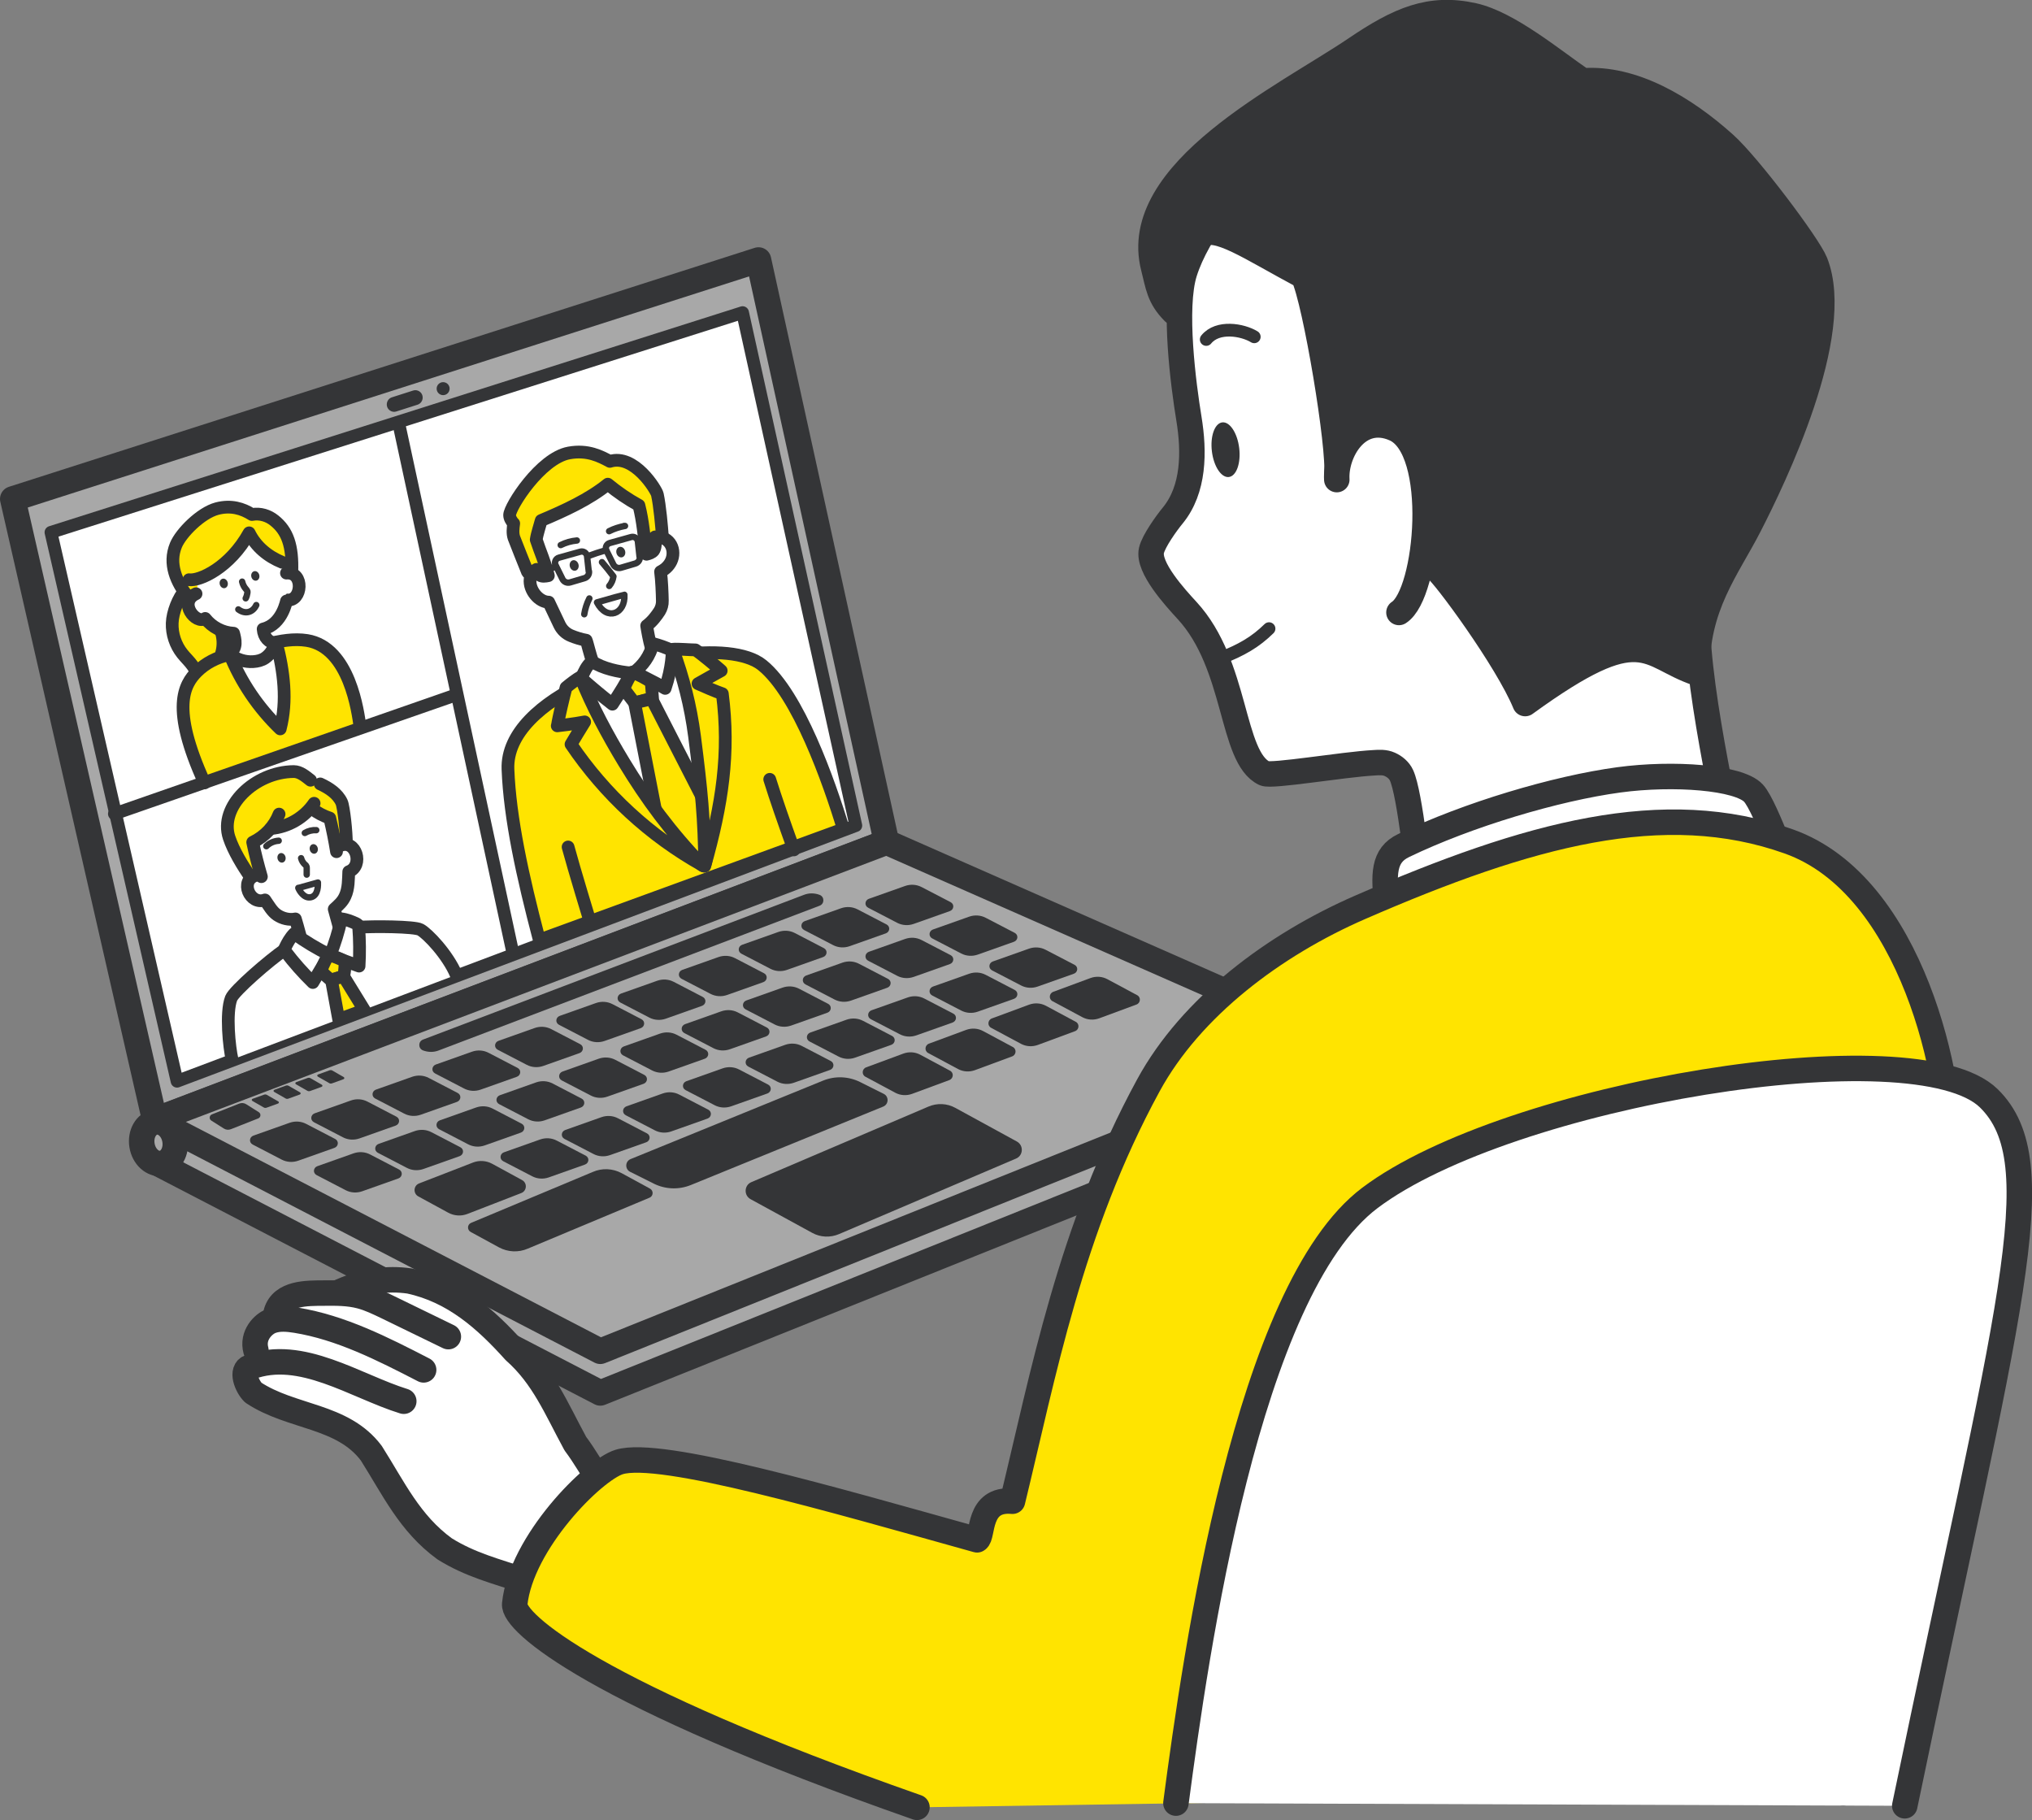 <?xml version="1.0" encoding="UTF-8"?>
<svg id="_レイヤー_2" data-name="レイヤー 2" xmlns="http://www.w3.org/2000/svg" viewBox="0 0 159.53 142.88">
  <rect x="0" y="0" width="159.53" height="142.88" fill="#808080" stroke="none"/>
  <defs>
    <style>
      .cls-1, .cls-2, .cls-3 {
        fill: #fff;
      }

      .cls-4, .cls-5, .cls-6 {
        fill: #ffe400;
      }

      .cls-2, .cls-7, .cls-8, .cls-9, .cls-5, .cls-6, .cls-3, .cls-10, .cls-11 {
        stroke: #343537;
        stroke-linecap: round;
        stroke-linejoin: round;
      }

      .cls-7, .cls-9, .cls-11 {
        fill: none;
      }

      .cls-12, .cls-10 {
        fill: #343537;
      }

      .cls-8 {
        fill: #a8a8a8;
      }

      .cls-8, .cls-6, .cls-3, .cls-10, .cls-11 {
        stroke-width: 2px;
      }

      .cls-9 {
        stroke-width: .5px;
      }
    </style>
  </defs>
  <g id="_レイヤー_1-2" data-name="レイヤー 1">
    <g>
      <g>
        <polygon class="cls-8" points="69.6 66.11 59.55 20.41 1 39.17 12.15 87.93 69.6 66.11"/>
        <polyline class="cls-8" points="106.34 82.4 106.34 85.57 47.13 109.35 12.15 91.21 12.1 87.75"/>
        <polygon class="cls-8" points="69.6 66.11 106.34 82.29 47.13 106.08 12.15 87.93 69.6 66.11"/>
        <ellipse class="cls-8" cx="12.44" cy="89.71" rx="1.31" ry="1.64" transform="translate(-14.09 3.11) rotate(-9.14)"/>
        <g>
          <path class="cls-12" d="m79.83,89.61l-4.83-2.64c-.65-.36-1.43-.39-2.11-.1l-13.9,5.93c-.57.24-.61,1.04-.06,1.34l4.83,2.64c.65.36,1.43.39,2.11.1l13.9-5.93c.57-.24.61-1.04.06-1.34Z"/>
          <path class="cls-12" d="m69.38,85.87l-1.86-.93c-.91-.45-1.96-.49-2.9-.11l-15.11,6.16c-.44.18-.46.79-.04,1l1.86.93c.91.45,1.96.49,2.9.11l15.11-6.16c.44-.18.46-.79.04-1Z"/>
          <path class="cls-12" d="m51.03,93.31l-2.22-1.21c-.7-.38-1.54-.42-2.27-.1l-9.56,4c-.3.13-.32.55-.03.71l2.22,1.21c.7.38,1.54.42,2.27.1l9.56-4c.3-.13.32-.55.03-.71Z"/>
          <path class="cls-12" d="m40.99,92.64l-2.35-1.28c-.46-.25-1.01-.29-1.5-.1l-4.23,1.64c-.45.17-.49.79-.07,1.02l2.35,1.28c.46.25,1.01.29,1.5.1l4.23-1.64c.45-.17.49-.79.07-1.02Z"/>
          <path class="cls-12" d="m45.98,90.72l-2.27-1.18c-.4-.21-.87-.24-1.3-.09l-2.85,1.01c-.32.12-.36.54-.05.7l2.27,1.18c.4.21.87.24,1.3.09l2.85-1.01c.32-.12.36-.54.05-.7Z"/>
          <path class="cls-12" d="m50.79,88.97l-2.27-1.18c-.4-.21-.87-.24-1.3-.09l-2.85,1.01c-.32.12-.36.54-.05.7l2.27,1.18c.4.21.87.24,1.3.09l2.85-1.01c.32-.12.36-.54.05-.7Z"/>
          <path class="cls-12" d="m55.6,87.11l-2.27-1.18c-.4-.21-.87-.24-1.3-.09l-2.85,1.01c-.32.12-.36.54-.05.7l2.27,1.18c.4.21.87.24,1.3.09l2.85-1.01c.32-.12.36-.54.05-.7Z"/>
          <path class="cls-12" d="m60.3,85.14l-2.27-1.18c-.4-.21-.87-.24-1.3-.09l-2.85,1.01c-.32.12-.36.54-.05.7l2.27,1.18c.4.21.87.24,1.3.09l2.85-1.01c.32-.12.36-.54.05-.7Z"/>
          <path class="cls-12" d="m65.22,83.29l-2.27-1.18c-.4-.21-.87-.24-1.3-.09l-2.85,1.01c-.32.12-.36.54-.05.7l2.27,1.18c.4.21.87.24,1.3.09l2.85-1.01c.32-.12.36-.54.05-.7Z"/>
          <path class="cls-12" d="m70.03,81.32l-2.27-1.18c-.4-.21-.87-.24-1.3-.09l-2.85,1.01c-.32.12-.36.54-.05.7l2.27,1.18c.4.21.87.24,1.3.09l2.85-1.01c.32-.12.36-.54.05-.7Z"/>
          <path class="cls-12" d="m74.84,79.57l-2.27-1.18c-.4-.21-.87-.24-1.3-.09l-2.85,1.01c-.32.12-.36.54-.05.7l2.27,1.18c.4.21.87.24,1.3.09l2.85-1.01c.32-.12.36-.54.05-.7Z"/>
          <path class="cls-12" d="m79.66,77.71l-2.27-1.18c-.4-.21-.87-.24-1.3-.09l-2.85,1.01c-.32.12-.36.54-.05.7l2.27,1.18c.4.21.87.24,1.3.09l2.85-1.01c.32-.12.36-.54.05-.7Z"/>
          <path class="cls-12" d="m84.36,75.74l-2.27-1.18c-.4-.21-.87-.24-1.3-.09l-2.85,1.01c-.32.12-.36.54-.05.7l2.27,1.18c.4.21.87.24,1.3.09l2.85-1.01c.32-.12.36-.54.05-.7Z"/>
          <path class="cls-12" d="m74.58,84.05l-2.33-1.25c-.41-.22-.89-.25-1.33-.09l-2.92,1.08c-.33.12-.37.58-.05.74l2.33,1.25c.41.22.89.25,1.33.09l2.92-1.08c.33-.12.37-.58.05-.74Z"/>
          <path class="cls-12" d="m79.51,82.19l-2.33-1.25c-.41-.22-.89-.25-1.33-.09l-2.92,1.08c-.33.12-.37.58-.05.74l2.33,1.25c.41.22.89.25,1.33.09l2.92-1.08c.33-.12.37-.58.05-.74Z"/>
          <path class="cls-12" d="m84.45,80.21l-2.33-1.25c-.41-.22-.89-.25-1.33-.09l-2.92,1.08c-.33.12-.37.58-.05.74l2.33,1.25c.41.22.89.25,1.33.09l2.92-1.08c.33-.12.37-.58.05-.74Z"/>
          <path class="cls-12" d="m89.27,78.12l-2.33-1.25c-.41-.22-.89-.25-1.33-.09l-2.92,1.08c-.33.12-.37.58-.05.74l2.33,1.25c.41.22.89.25,1.33.09l2.92-1.08c.33-.12.37-.58.05-.74Z"/>
          <path class="cls-12" d="m31.33,91.81l-2.27-1.18c-.4-.21-.87-.24-1.3-.09l-2.85,1.01c-.32.12-.36.54-.05.7l2.27,1.18c.4.21.87.24,1.3.09l2.85-1.01c.32-.12.36-.54.05-.7Z"/>
          <path class="cls-12" d="m36.14,90.06l-2.27-1.18c-.4-.21-.87-.24-1.3-.09l-2.85,1.01c-.32.12-.36.54-.05.7l2.27,1.18c.4.21.87.24,1.3.09l2.85-1.01c.32-.12.36-.54.05-.7Z"/>
          <path class="cls-12" d="m40.95,88.21l-2.27-1.18c-.4-.21-.87-.24-1.3-.09l-2.85,1.01c-.32.12-.36.54-.05.7l2.27,1.18c.4.21.87.24,1.3.09l2.85-1.01c.32-.12.36-.54.05-.7Z"/>
          <path class="cls-12" d="m45.66,86.24l-2.27-1.18c-.4-.21-.87-.24-1.3-.09l-2.85,1.01c-.32.12-.36.54-.05.7l2.27,1.18c.4.21.87.24,1.3.09l2.85-1.01c.32-.12.36-.54.05-.7Z"/>
          <path class="cls-12" d="m50.58,84.38l-2.27-1.18c-.4-.21-.87-.24-1.3-.09l-2.85,1.01c-.32.12-.36.54-.05.7l2.27,1.18c.4.21.87.24,1.3.09l2.85-1.01c.32-.12.36-.54.05-.7Z"/>
          <path class="cls-12" d="m55.39,82.41l-2.27-1.18c-.4-.21-.87-.24-1.3-.09l-2.85,1.01c-.32.12-.36.54-.05.7l2.27,1.18c.4.21.87.24,1.3.09l2.85-1.01c.32-.12.36-.54.05-.7Z"/>
          <path class="cls-12" d="m60.2,80.66l-2.27-1.18c-.4-.21-.87-.24-1.3-.09l-2.85,1.01c-.32.12-.36.54-.05.7l2.27,1.18c.4.21.87.24,1.3.09l2.85-1.01c.32-.12.36-.54.05-.7Z"/>
          <path class="cls-12" d="m65.01,78.8l-2.27-1.18c-.4-.21-.87-.24-1.3-.09l-2.85,1.01c-.32.12-.36.54-.05.7l2.27,1.18c.4.21.87.24,1.3.09l2.85-1.01c.32-.12.36-.54.05-.7Z"/>
          <path class="cls-12" d="m69.71,76.84l-2.27-1.18c-.4-.21-.87-.24-1.3-.09l-2.85,1.01c-.32.12-.36.54-.05.7l2.27,1.18c.4.21.87.24,1.3.09l2.85-1.01c.32-.12.36-.54.05-.7Z"/>
          <path class="cls-12" d="m74.63,74.98l-2.27-1.18c-.4-.21-.87-.24-1.3-.09l-2.85,1.01c-.32.12-.36.54-.05.7l2.27,1.18c.4.21.87.24,1.3.09l2.85-1.01c.32-.12.36-.54.05-.7Z"/>
          <path class="cls-12" d="m79.66,73.23l-2.27-1.18c-.4-.21-.87-.24-1.3-.09l-2.85,1.01c-.32.12-.36.54-.05.7l2.27,1.18c.4.21.87.24,1.3.09l2.85-1.01c.32-.12.36-.54.05-.7Z"/>
          <path class="cls-12" d="m26.31,89.41l-2.27-1.18c-.4-.21-.87-.24-1.3-.09l-2.85,1.01c-.32.12-.36.54-.05.7l2.27,1.18c.4.21.87.24,1.3.09l2.85-1.01c.32-.12.36-.54.05-.7Z"/>
          <path class="cls-12" d="m31.12,87.66l-2.27-1.18c-.4-.21-.87-.24-1.3-.09l-2.85,1.01c-.32.12-.36.54-.05.7l2.27,1.18c.4.21.87.24,1.3.09l2.85-1.01c.32-.12.36-.54.05-.7Z"/>
          <path class="cls-12" d="m35.93,85.8l-2.27-1.18c-.4-.21-.87-.24-1.3-.09l-2.85,1.01c-.32.12-.36.54-.05.7l2.27,1.18c.4.21.87.24,1.3.09l2.85-1.01c.32-.12.36-.54.05-.7Z"/>
          <path class="cls-12" d="m40.63,83.83l-2.27-1.18c-.4-.21-.87-.24-1.3-.09l-2.85,1.01c-.32.12-.36.54-.05.7l2.27,1.18c.4.21.87.24,1.3.09l2.85-1.01c.32-.12.36-.54.05-.7Z"/>
          <path class="cls-12" d="m45.55,81.97l-2.27-1.18c-.4-.21-.87-.24-1.3-.09l-2.85,1.01c-.32.12-.36.54-.05.7l2.27,1.18c.4.21.87.24,1.3.09l2.85-1.01c.32-.12.36-.54.05-.7Z"/>
          <path class="cls-12" d="m50.36,80.01l-2.27-1.18c-.4-.21-.87-.24-1.3-.09l-2.85,1.01c-.32.12-.36.54-.05.7l2.27,1.18c.4.21.87.24,1.3.09l2.85-1.01c.32-.12.36-.54.05-.7Z"/>
          <path class="cls-12" d="m55.17,78.26l-2.27-1.18c-.4-.21-.87-.24-1.3-.09l-2.85,1.01c-.32.12-.36.54-.05.7l2.27,1.18c.4.21.87.24,1.3.09l2.85-1.01c.32-.12.36-.54.05-.7Z"/>
          <path class="cls-12" d="m59.98,76.4l-2.27-1.18c-.4-.21-.87-.24-1.3-.09l-2.85,1.01c-.32.12-.36.54-.05.7l2.27,1.18c.4.21.87.24,1.3.09l2.85-1.01c.32-.12.36-.54.05-.7Z"/>
          <path class="cls-12" d="m64.68,74.43l-2.27-1.18c-.4-.21-.87-.24-1.3-.09l-2.85,1.01c-.32.12-.36.54-.05.7l2.27,1.18c.4.21.87.24,1.3.09l2.85-1.01c.32-.12.36-.54.05-.7Z"/>
          <path class="cls-12" d="m69.6,72.57l-2.27-1.18c-.4-.21-.87-.24-1.3-.09l-2.85,1.01c-.32.12-.36.54-.05.7l2.27,1.18c.4.21.87.24,1.3.09l2.85-1.01c.32-.12.36-.54.05-.7Z"/>
          <path class="cls-12" d="m74.63,70.82l-2.27-1.18c-.4-.21-.87-.24-1.3-.09l-2.85,1.01c-.32.12-.36.54-.05.7l2.27,1.18c.4.21.87.24,1.3.09l2.85-1.01c.32-.12.36-.54.05-.7Z"/>
          <path class="cls-12" d="m21.84,86.46l-.89-.51c-.06-.04-.14-.04-.21-.02l-.91.33c-.08.03-.09.13-.01.17l.89.51c.06.04.14.04.21.02l.91-.33c.08-.03.09-.13.01-.17Z"/>
          <path class="cls-12" d="m23.55,85.75l-.89-.51c-.06-.04-.14-.04-.21-.02l-.91.33c-.08.03-.09.13-.01.17l.89.51c.06.04.14.04.21.02l.91-.33c.08-.03.09-.13.01-.17Z"/>
          <path class="cls-12" d="m25.26,85.15l-.89-.51c-.06-.04-.14-.04-.21-.02l-.91.33c-.08.03-.09.13-.01.17l.89.51c.06.04.14.04.21.02l.91-.33c.08-.03.09-.13.01-.17Z"/>
          <path class="cls-12" d="m26.98,84.55l-.89-.51c-.06-.04-.14-.04-.21-.02l-.91.33c-.08.03-.09.13-.01.17l.89.51c.06.04.14.04.21.02l.91-.33c.08-.03.09-.13.01-.17Z"/>
          <path class="cls-12" d="m20.32,87.31l-.98-.62c-.17-.11-.38-.13-.57-.05l-2.13.84c-.21.08-.24.37-.05.49l.98.62c.17.11.38.13.57.05l2.13-.84c.21-.08.24-.37.05-.49Z"/>
          <path class="cls-12" d="m32.93,30.73h0c-.15-.1-.33-.13-.5-.07l-1.66.53c-.46.15-.55.77-.15,1.04h0c.15.1.33.13.5.07l1.66-.53c.46-.15.55-.77.15-1.04Z"/>
          <circle class="cls-12" cx="34.79" cy="30.51" r=".51"/>
        </g>
        <polygon class="cls-2" points="67.19 64.81 58.3 24.54 4 41.79 13.9 84.88 67.19 64.81"/>
        <g>
          <path class="cls-1" d="m46.66,52c-.2-.58-.42-1.16-.65-1.73-.7-.3-1.47-.7-1.6-.84s-.83-1.26-1.21-2.09c-1.76.04-2-2.34-1.1-2.64-.27-1.17-.49-3.1-.45-3.2.05-.14,3.53-2.36,6.15-3.89,1.14.66,2.78,1.78,2.86,1.89.07.09.31,1.61.7,2.6.49-.04.98.16,1.24.52s.32.86.17,1.28-.49.77-.89.97c.13.97.15,2.69.15,2.69,0,0-.48,1.01-1.24,1.55.06.39.19,1.13.37,1.77-.24.72-.76,1.32-1.31,1.85-.05.04-.09.09-.15.11-.07.02-.14.02-.22,0-.96-.13-1.9-.42-2.8-.86Z"/>
          <path class="cls-5" d="m46.01,53.54c.45.25,4.4,1.21,4.4,1.21,0,0,1.67-2.28,2.65-3.3,2.95-.43,5.57-.23,6.8.78,2.81,2.29,5.21,9.1,6.35,12.85l-23.81,8.69-.07-.02c-1.31-4.99-2.3-9.5-2.45-13.36-.11-2.82,2.62-5.22,6.12-6.85Z"/>
          <path class="cls-1" d="m53.37,66.02c-1.19-1.36-2.36-2.75-3.4-4.24-.99-1.42-1.82-2.97-2.65-4.5-.62-1.14-1.08-2.4-1.65-3.59,4.57-.22,5.2-1.23,7.44-2.26,1.98,5.16,1.95,10.65,2.17,16.47-.86-.83-1.12-.99-1.91-1.89Z"/>
          <path class="cls-7" d="m51.13,50.86c-.17-.61-.3-1.34-.36-1.74.44-.32.79-.8,1.01-1.14.15-.25.23-.53.22-.82-.01-.57-.05-1.61-.14-2.28.4-.2.74-.54.89-.97s.1-.92-.17-1.28-.75-.56-1.18-.46"/>
          <path class="cls-7" d="m46.53,51.94c-.21-.51-.42-1.49-.51-1.68-.41-.07-.84-.21-1.18-.35-.4-.16-.72-.46-.91-.85-.29-.61-.73-1.54-.85-1.79-.75,0-1.56-.92-1.46-1.81.05-.43.35-.82.75-.92"/>
          <path class="cls-2" d="m46.47,51.92c.86.57,2.12.83,3.07.91-.4.8-.86,1.53-1.46,2.45-.81-.63-1.6-1.29-2.37-1.97-.03-.02-.05-.05-.06-.08,0-.03,0-.05.02-.08.22-.46.37-.86.8-1.23Z"/>
          <path class="cls-2" d="m49.81,52.74c.61-.45,1.25-1.25,1.44-2.22.51.13,1.01.31,1.49.53.06.03.04,1.34-.52,2.99-.94-.57-1.57-.8-2.41-1.31Z"/>
          <path class="cls-5" d="m51.13,53.55l.1,1.26c-.47.11-.94.24-1.4.38-.26-.33-.52-.67-.77-1.01-.03-.04-.06-.08-.06-.13,0-.05.01-.1.04-.14.18-.4.38-.78.6-1.15.54.22,1.06.49,1.5.79Z"/>
          <path class="cls-5" d="m49.83,55.17l1.33-.31,4.69,9.15s-.31,3.88-.58,3.98-3.67-3.69-3.67-3.69l-1.78-9.13Z"/>
          <path class="cls-5" d="m43.75,56.98s1.36-.15,2.15-.31c-.37.6-.73,1.18-1.07,1.76,2.64,3.91,6.21,7.21,10.34,9.51-2.5-2.59-4.41-5.18-6.18-8.1-1.28-2.11-2.55-4.47-3.42-6.69-.25.13-.79.53-1.13.82-.16.59-.6,2.43-.68,3.01Z"/>
          <path class="cls-5" d="m56.62,52.65s-1.12.62-1.82,1.02c.7.3,1.27.57,1.91.79.6,4.68-.01,8.67-1.38,13.53-.05-3.82-.25-5.86-.8-10.17-.32-2.45-.88-4.6-1.7-6.85.35-.04,1.37.05,1.77.05.51.34,1.58,1.24,2.02,1.63Z"/>
          <path class="cls-7" d="m44.6,66.49c.45,1.68,1.77,6.01,1.77,6.01"/>
          <path class="cls-7" d="m60.43,61.18c.49,1.57,1.08,3.26,1.9,5.54"/>
          <path class="cls-5" d="m40.33,41.09c-.05.38-.1.77.02,1.13.04.12,1.01,2.56,1.06,2.67.18.36.67-.23.72-.19.06.04.17.41.23.45.2.13.46.09.69.04-.24-1-.63-1.84-.95-2.82.07-.49.28-1.08.39-1.51,1.83-.77,3.75-1.65,5.23-2.85.75.62,1.58,1.19,2.44,1.66.33,1.29.39,2.43.6,3.84.2-.05.42-.12.55-.28.14-.19.18-.6.12-1.08.2,0,.39.04.58.07-.06-.89-.21-2.54-.4-3.4-.07-.35-1.81-3.21-3.73-2.6-.73-.39-1.73-.93-3.21-.66-2.24.41-4.65,4.22-4.66,4.87,0,.25.15.46.3.66Z"/>
          <path class="cls-9" d="m47.26,44.13c.31.36.6.72.9,1.12-.04.28-.15.54-.33.75"/>
          <path class="cls-9" d="m46.87,47.29c1.01-.29,2.11-.6,2.15-.6.09,1.51-1.38,2.09-2.15.6Z"/>
          <path class="cls-9" d="m46.22,44.85l-.13-1.18c-.03-.26-.28-.43-.53-.36l-1.68.47c-.25.07-.38.35-.26.59l.54,1.09c.11.22.36.33.6.26l1.12-.33c.24-.07.39-.3.36-.54Z"/>
          <path class="cls-9" d="m47.58,43.19c-.49.14-.97.3-1.45.48"/>
          <path class="cls-9" d="m43.64,44.47l-1.15.48s.03-.02.05-.03"/>
          <path class="cls-9" d="m50.16,42.65c.32-.07.86-.13,1.19-.17"/>
          <path class="cls-9" d="m50.21,43.7l-.13-1.18c-.03-.26-.28-.43-.53-.36l-1.68.47c-.25.07-.38.35-.26.59l.54,1.09c.11.22.36.33.6.26l1.12-.33c.24-.07.39-.3.36-.54Z"/>
          <path class="cls-9" d="m46.27,46.98c-.2.39-.33.81-.4,1.24"/>
          <path class="cls-9" d="m45.29,42.43c-.44.04-.87.16-1.27.36"/>
          <path class="cls-9" d="m47.82,41.7c.39-.2.81-.33,1.23-.41h-.06s.05,0,.08,0"/>
          <ellipse class="cls-12" cx="48.73" cy="43.35" rx=".35" ry=".42" transform="translate(-9.79 14.56) rotate(-15.47)"/>
          <ellipse class="cls-12" cx="45.07" cy="44.39" rx=".35" ry=".42" transform="translate(-10.2 13.63) rotate(-15.47)"/>
        </g>
        <g>
          <path class="cls-5" d="m14.55,46.3c-.56.64-1,1.76-1.03,2.62s.26,1.72.79,2.39c.26.33.57.61.81.95s.42.76.34,1.17c.51-.33,1.04-.66,1.42-1.14.63-.78.8-1.89.44-2.83l-2.78-3.16Z"/>
          <path class="cls-5" d="m16.06,61.46c-2.7-5.91-1.58-7.74-.61-8.72.69-.69,1.59-1.15,2.53-1.34,1.02-.21,2.01-.56,3.02-.83s2.07-.45,3.1-.29c3.37.54,4.01,5.69,4.16,6.74"/>
          <path class="cls-1" d="m15.39,46.61c-1.43.67,0,2.45.72,1.94.53.68,1.37,1.12,2.23,1.16.11.42.35,1.22-.37,1.61.28.38,1.15,1.06,2.21.8.96-.24,1.1-.92,1.51-1.58-.58-.1-.98-.49-1.03-1.16,1.54-.37,1.83-2.28,1.86-2.28,1.21.15,1.38-2.23,0-2.11-.08-.28-.16-.56-.21-.84-1.14-.42-2.13-1.24-2.73-2.32-.32.96-1.01,1.76-1.82,2.37s-1.74,1.03-2.67,1.4c.09.33.17.66.29,1.02Z"/>
          <path class="cls-4" d="m14.89,46.92l.59-.47.05-1.02c1.72-.54,3.21-1.77,4.08-3.35.24.64,1.71,1.77,2.43,2.09.04,0,.38.8.38.8h.35c.29-1.02-.17-5.32-2.99-4.53-.4-.27-1.35-1.01-2.81-.55-3.22,1.02-4.55,4.86-2.08,7.02Z"/>
          <path class="cls-7" d="m22.15,44.14c-1.12-.45-2.07-1.24-2.59-2.31-1.51,2.73-3.89,3.8-4.72,3.68"/>
          <path class="cls-9" d="m19.01,45.66c.05.22.15.42.3.59.04.05.09.1.11.16.01.05.01.1,0,.14-.02.15-.06.29-.13.42"/>
          <path class="cls-9" d="m20.12,47.5c-.26.56-.85.76-1.41.34"/>
          <path class="cls-7" d="m22.91,44.92c.08-2.08-.35-3.25-1.37-4.06-.47-.38-1.1-.59-1.76-.47-.74-.47-1.65-.75-2.75-.46-1.27.34-2.83,1.92-3.22,2.87-.6,1.45.02,2.9.98,4.1"/>
          <path class="cls-7" d="m15.39,46.61c-1.43.67,0,2.45.72,1.94.53.68,1.37,1.12,2.23,1.16.11.42.35,1.22-.37,1.61.28.38,1.15,1.06,2.21.8.96-.24,1.1-.92,1.51-1.58-.58-.1-.98-.49-1.03-1.16,1.54-.37,1.83-2.28,1.86-2.28,1.21.15,1.38-2.23-.03-2.11"/>
          <path class="cls-2" d="m18.03,51.35c.89,2.21,2.25,4.22,3.97,5.87.57-2.21.29-4.51-.31-6.79-.21.48-.44.92-.87,1.22-.27.19-.61.27-.94.29-.63.04-1.29-.15-1.85-.59Z"/>
          <ellipse class="cls-12" cx="20.05" cy="45.21" rx=".32" ry=".38" transform="translate(-10.47 6.29) rotate(-14.18)"/>
          <ellipse class="cls-12" cx="17.57" cy="45.8" rx=".32" ry=".38" transform="translate(-10.69 5.7) rotate(-14.18)"/>
        </g>
        <g>
          <path class="cls-4" d="m27.2,66.26c-.02-1.26-.32-3.2-.4-3.37-.1-.23-1.25-1.37-2.1-1.44-.49-.46-1.1-.86-1.78-.88-3.49-.13-5.07,3.67-5.11,4.19-.09,1.19,1.71,3.84,1.84,4.06.21-.09.49-.15.72-.18,0,0-.42-2.47-.4-2.51.56-.28,1.07-.68,1.56-1.17,1.11-.2,2.16-.71,3-1.45l1.35.68.52,2.21.79-.13Z"/>
          <path class="cls-2" d="m18.22,83.18c-.22-.94-.51-3.66-.07-4.81.23-.59,2.96-2.97,4.26-3.86,0,0,5.6-1.79,5.63-1.71,1.26-.1,4.51-.07,4.96.18.56.3,2.14,1.94,2.82,3.55"/>
          <path class="cls-1" d="m26.43,66.43c1.81-.6,2.15,1.54.94,2-.03.57,0,1.32-.29,1.93-.2.43-.46.65-.85,1.01.14.52.45,1.6.45,1.7-.01.23-.58,2.03-.82,2.07-.08.01-1.91-.9-2.17-1.25-.06-.08-.3-1.08-.51-1.75-.49.1-1.03-.04-1.43-.31s-.64-.72-.96-1.18c-1.18.43-2.15-1.55-.33-2,0,0-.66-2.51-.64-2.53.63-.26,1.09-.52,1.42-1.09.56-.02,2.44-.89,3.21-1.7.42.33.99.66,1.47.87l.5,2.24Z"/>
          <path class="cls-7" d="m26.71,66.38c1.24-.53,1.87,1.59.67,2.05-.03.57,0,1.32-.29,1.93-.2.43-.46.65-.85,1.01.14.52.45,1.6.45,1.7-.01.23-.58,2.03-.82,2.07-.08.01-1.91-.9-2.17-1.25-.06-.08-.3-1.08-.51-1.75-.49.1-1.03-.04-1.43-.31s-.64-.72-.96-1.18c-1.18.43-2.03-1.52-.71-1.94"/>
          <path class="cls-2" d="m23.1,73.29c.87.63,1.79,1.18,2.76,1.66-.43.73-.87,1.45-1.3,2.18-.77-.75-1.49-1.56-2.14-2.42-.04-.05-.08-.1-.08-.16,0-.05.02-.1.04-.15.19-.4.4-.78.72-1.11Z"/>
          <path class="cls-2" d="m26.79,72.15c-.21.98-.51,1.94-.88,2.86l1.48.54.8.29c.06-1.01.05-2.04-.03-3.06,0-.06-.01-.12-.05-.17-.03-.04-.08-.06-.12-.09-.38-.18-.77-.34-1.2-.39Z"/>
          <path class="cls-5" d="m27.09,75.48c0,.34-.02.68-.08,1.02,0,.04-.01.08-.04.11s-.07.05-.1.06c-.24.08-.8.28-.87.26-.11-.02-.78-.66-.79-.7,0-.04,0-.08.02-.12.16-.4.35-.79.56-1.17.45.15.91.3,1.3.54Z"/>
          <polygon class="cls-5" points="28.6 79.29 26.97 76.64 26.02 76.92 26.59 80.03 28.6 79.29"/>
          <path class="cls-7" d="m26.42,66.86c-.14-.87-.31-1.73-.53-2.64-.49-.16-.96-.41-1.37-.72"/>
          <path class="cls-7" d="m24.66,63.06c-.76,1.12-2.04,1.87-3.39,1.98"/>
          <path class="cls-7" d="m21.91,63.91c-.37.95-1.11,1.75-2.07,2.21.19.91.42,1.81.68,2.7"/>
          <path class="cls-7" d="m25.14,61.54c.67.31,1.36.75,1.68,1.44.16.34.39,2.38.37,3.25"/>
          <path class="cls-7" d="m24.38,61.25c-.4-.31-.82-.68-1.32-.68-3.06.02-5.88,2.76-5.07,5.19.35,1.05,1.07,2.22,1.7,3.14"/>
          <path class="cls-9" d="m23.64,67.37c.05.19.15.36.29.49.05.04.1.08.12.14.03.05.03.11.03.17,0,.16,0,.33,0,.49"/>
          <path class="cls-9" d="m23.93,65.39c.27-.16.59-.24.9-.22"/>
          <path class="cls-9" d="m21.88,66c-.36.02-.71.17-.97.43"/>
          <path class="cls-9" d="m23.42,69.71c.5-.13.99-.28,1.54-.43,0,.15.05,1-.53,1.15s-.97-.59-1.01-.73Z"/>
          <ellipse class="cls-12" cx="24.64" cy="66.64" rx=".32" ry=".38" transform="translate(-15.58 8.07) rotate(-14.18)"/>
          <ellipse class="cls-12" cx="22.11" cy="67.34" rx=".32" ry=".38" transform="translate(-15.83 7.47) rotate(-14.18)"/>
        </g>
        <path class="cls-12" d="m64.35,70.25h0c-.4-.15-.84-.16-1.24,0l-29.9,11.36c-.39.15-.39.7,0,.85h0c.4.15.84.16,1.24,0l29.9-11.36c.39-.15.39-.7,0-.85Z"/>
        <line class="cls-7" x1="8.98" y1="63.89" x2="35.63" y2="54.61"/>
        <line class="cls-7" x1="31.32" y1="33.3" x2="40.23" y2="74.65"/>
      </g>
      <g>
        <path class="cls-3" d="m111.8,71.72c-.49-3.1-1.09-9.39-1.77-10.86-.18-.39-.54-.69-.93-.86-.38-.17-.81-.15-1.23-.12-2.44.13-8.04,1.1-8.6.83-2.65-1.26-2.11-8.48-6.07-12.78-.93-1.01-3.11-3.39-2.8-4.72.17-.74,1.19-2.16,1.67-2.74,1.68-2.05,1.7-4.99,1.27-7.61s-1.23-8.69-.34-11.49c1-3.16,4.06-6.99,6.57-9.16,9.07-7.81,28.5-7.37,35.87,6.69,2.95,5.64,2.23,17.48-1.79,26.82-1.41,3.26,1.38,15.9,2.17,20,.13.64-16.22,4.71-24.01,6Z"/>
        <path class="cls-10" d="m133.23,52.85c-.09-5.26,2.38-8.21,4.11-11.6,1.87-3.65,7.4-15.03,5.17-20.65-.54-1.36-5.26-7.62-7.1-9.27-3.2-2.88-7.24-5.28-11.16-4.98-2.35-1.6-5.8-4.5-8.58-5.12-3.41-.75-5.83.3-9.24,2.61-5.48,3.71-17.81,9.62-15.86,17.17.36,1.4.42,2.33,1.58,3.49.4.4-.1-4.64,2.07-6.06,1.31-.85,3.84.96,8.11,3.24.95,1.97,2.87,13.52,2.62,15.59.68-.92,1.05-3.04,1.73-3.96,1.56,2.76,2.77,5.72,3.6,8.79.22.81.48,1.71,1.21,2.11.39.21.87.24,1.26.47.58.34,5.58,7.11,6.99,10.55,9.31-6.76,9.38-3.77,13.49-2.39Z"/>
        <path class="cls-3" d="m104.95,37.65c-.13-2.11,1.64-5.27,4.54-4,3.62,1.58,2.64,12.95.34,14.43"/>
        <path class="cls-3" d="m137.66,62.26c.54.58,1.35,2.59,1.73,3.5.13.31-11.55-1.6-30.48,5.49-.32-2.62-.32-4.1,1.28-4.87,5.04-2.43,11.96-4.49,16.91-5.16,4.3-.58,9.42-.19,10.56,1.04Z"/>
        <path class="cls-1" d="m45.77,127.11c2-2.38,4.09-4.69,6.25-6.93-1.03-.51-2.03-1.02-2.98-1.53-2.19-2.86-4.17-5.92-5.9-9.14-1.94-3.62-2.86-4.14-4.56-5.29-1.47-.99-4.41-3.05-5.44-3.4-1.81-.62-4.53-.21-6.42.54-1.39.11-4.37.35-4.63.61-1.42,1.4-2.59,5.89-2.44,6.7.18.91,8.42,3.48,9.13,5.22,2.38,5.85,8.11,9.89,12.96,10.43,1.32.93,2.67,1.86,4.03,2.78Z"/>
        <path class="cls-11" d="m51.44,119.89c-.5-.54-1.26-.54-1.76-.8-2-1.25-3.01-3.76-4.51-5.76-1.5-2.76-2.5-5.26-4.76-7.26-2.25-2.5-4.76-4.76-8.27-5.51-1.75-.25-3.51,0-5.37.81"/>
        <path class="cls-11" d="m35.2,104.93c-1.6-.78-3.19-1.55-4.79-2.33-.69-.33-1.38-.67-2.11-.86-.95-.25-1.94-.24-2.91-.23-1.27.01-3.24-.04-3.7,1.51"/>
        <path class="cls-11" d="m33.26,107.54c-3.22-1.66-6.5-3.33-10.02-3.9-.65-.1-1.33-.17-1.95.06s-1.52,1.12-1.2,2.3"/>
        <path class="cls-11" d="m31.7,110c-3.8-1.18-8.06-4.18-12.07-2.68-.75.25-.25,1.5.25,2,3.01,2,7.01,1.75,9.27,4.76,1.75,2.76,3.01,5.51,5.76,7.51,2,1.25,4.01,1.75,6.26,2.5,1.5.75,2.76,1.5,4,2.54"/>
        <path class="cls-6" d="m144.69,140.76c3.62-16.46,7.44-31.78,8.39-49.9.3-5.79-2.89-21.33-12.63-24.8-9.83-3.5-20.43-.59-33.65,5.16-6.76,2.94-13.29,7.83-16.64,13.98-6.16,11.31-8.28,22.85-10.67,32.65-2.78-.26-2.27,2.76-2.78,3.03-11.33-3.16-24.87-7.11-28.1-6.11-2.03.63-7.7,6.33-8.2,11.15-.15,1.44,6.25,7.09,31.58,15.96"/>
        <ellipse class="cls-12" cx="96.22" cy="35.3" rx="1.08" ry="2.16" transform="translate(-3.56 11.87) rotate(-6.93)"/>
        <path class="cls-7" d="m95.75,51.7c1.74-.67,2.82-1.31,3.88-2.35"/>
        <path class="cls-7" d="m94.7,26.65c.9-1.11,2.85-.77,3.77-.21"/>
        <path class="cls-3" d="m92.32,141.55c1.56-11.82,5.59-40.25,15.23-47.51,10.87-8.19,42.85-13.45,48.59-7.82,5.18,5.08,1.49,16.55-6.6,55.54"/>
      </g>
    </g>
  </g>
</svg>